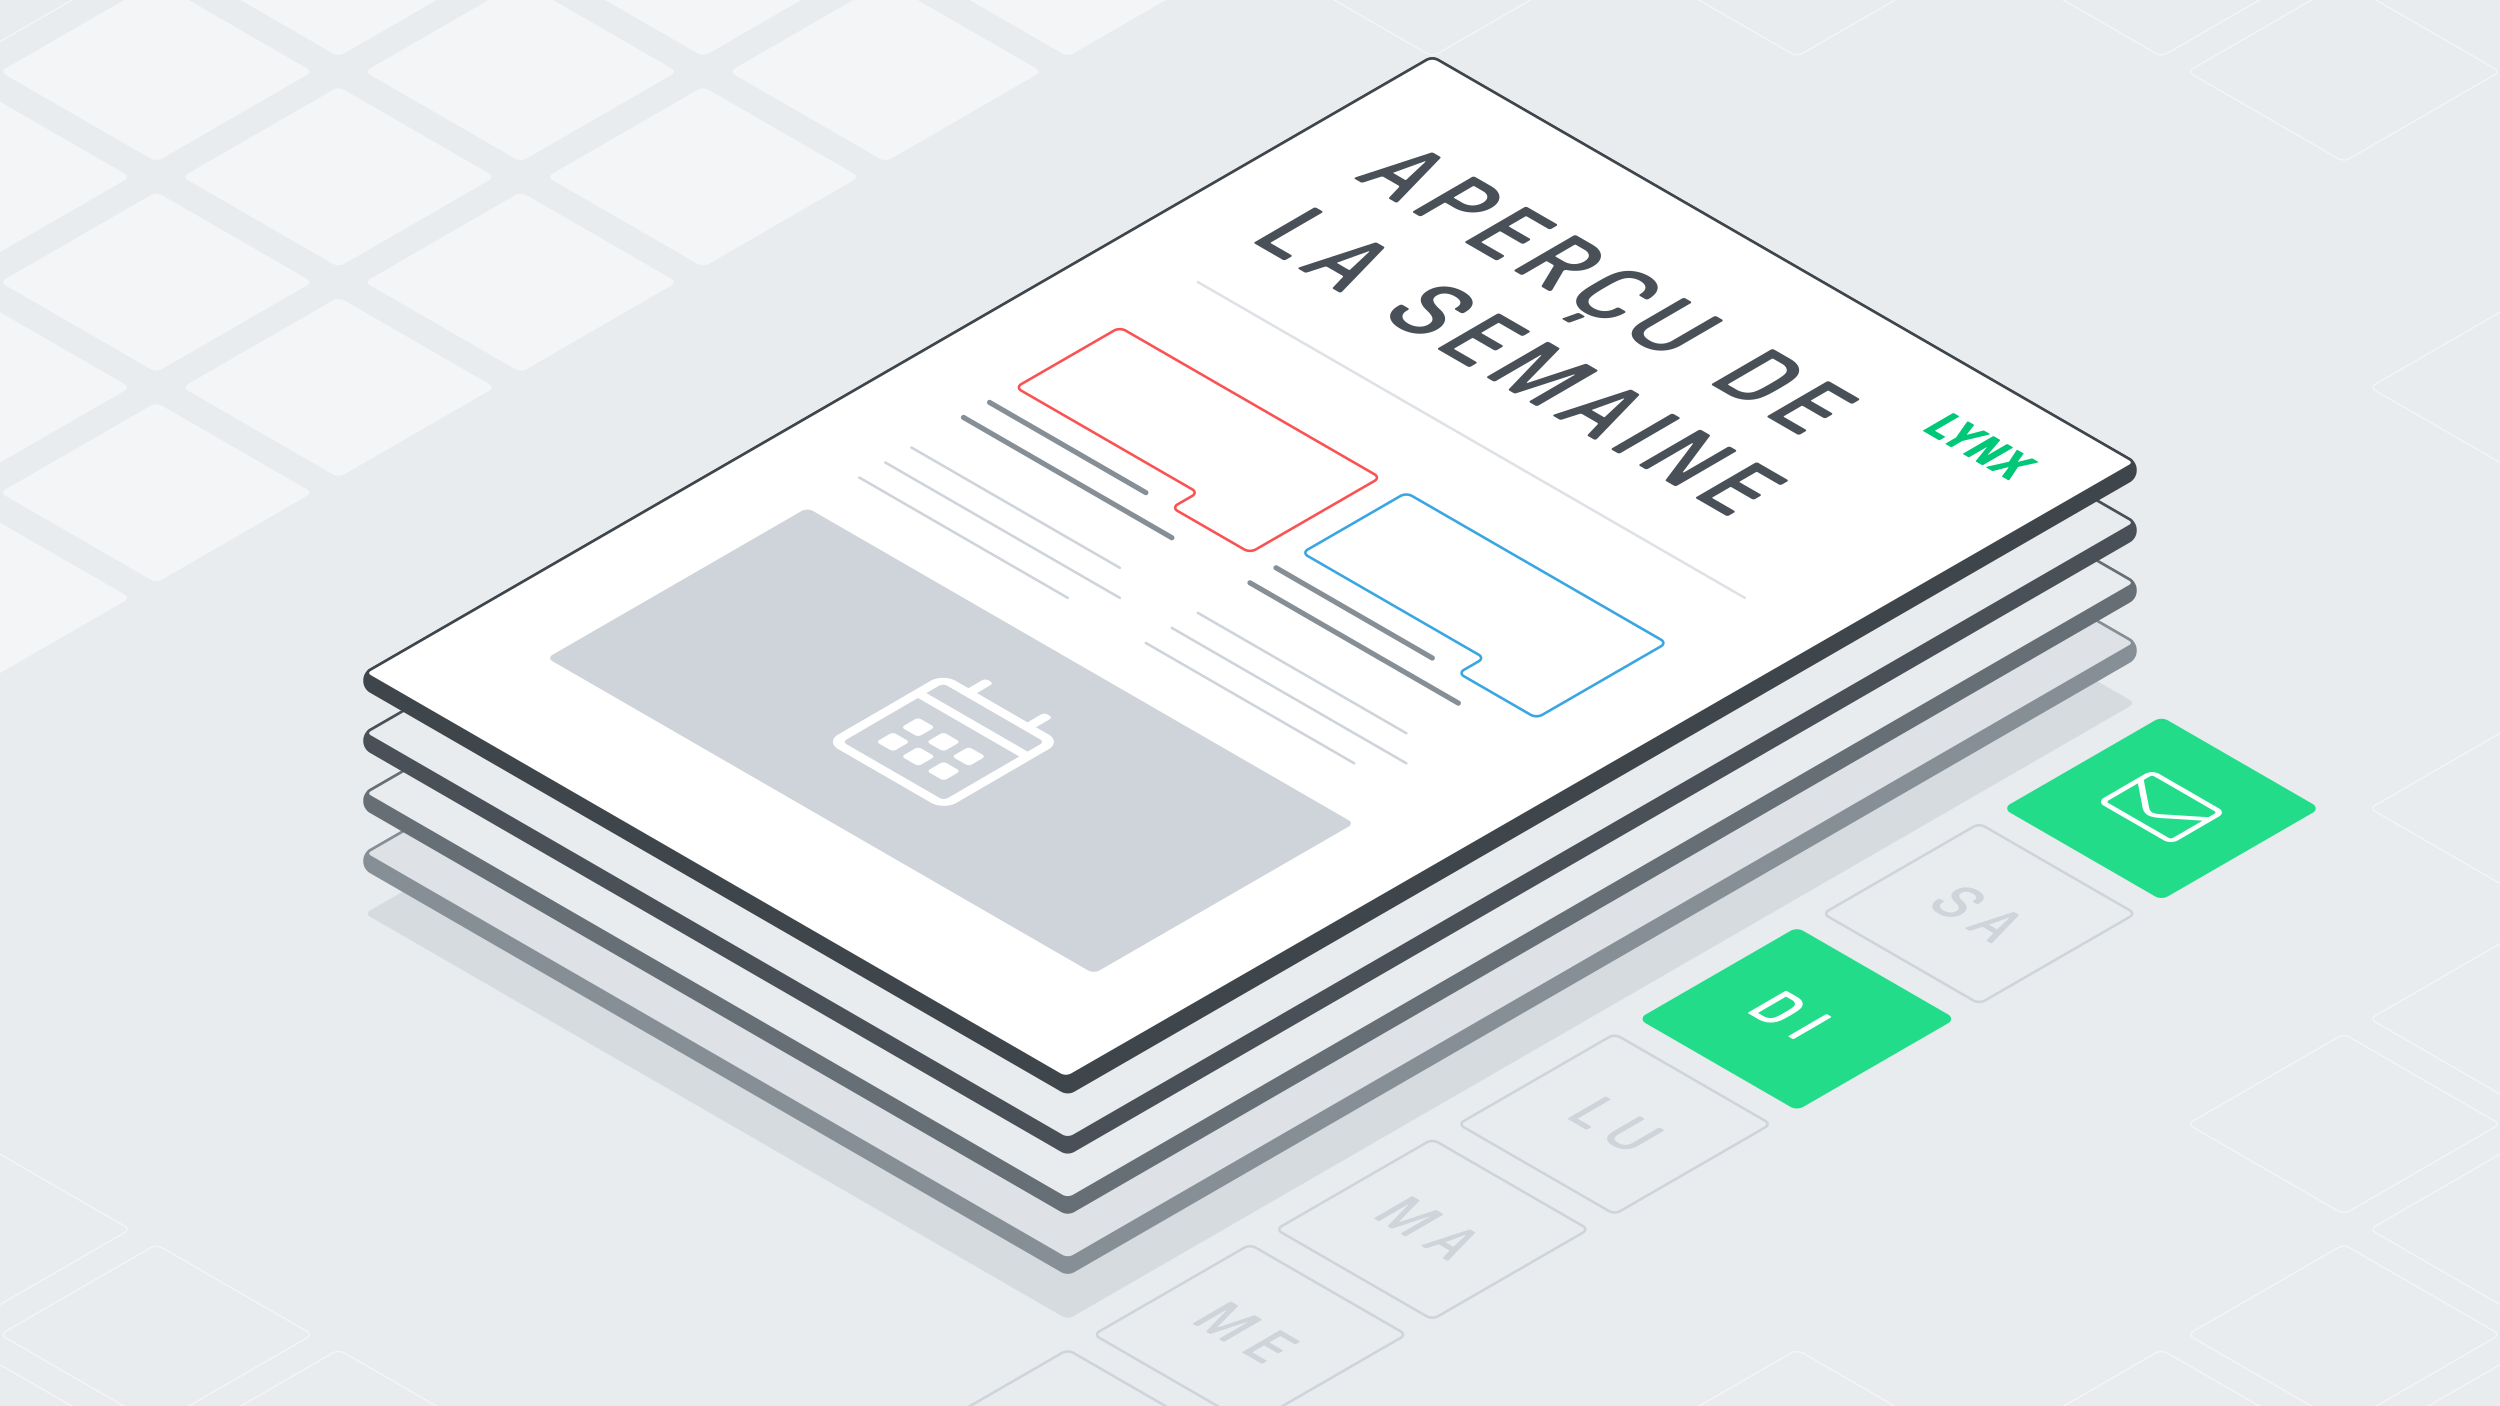 <svg xmlns="http://www.w3.org/2000/svg" xmlns:xlink="http://www.w3.org/1999/xlink" viewBox="0 0 1920 1080" xmlns:v="https://vecta.io/nano"><style><![CDATA[.X{isolation:isolate}.Z{fill:none}.a{fill:#e9ecef}.b{stroke-miterlimit:10}.c{stroke-width:2}.d{stroke:#f4f5f7}.e{stroke:#ced4da}.f{fill:#f4f5f7}.g{stroke:#868e96}.h{fill:#ced4da}.i{stroke-linecap:round}]]></style><g class="a"><path d="M-20-18.499h1960V1098.5H-20z"/><path d="M704.33 623.329c-2.381-1.375-2.381-3.625 0-5l111.34-64.282a9.606 9.606 0 0 1 8.66 0l111.34 64.282c2.382 1.375 2.382 3.625 0 5l-111.34 64.282a9.606 9.606 0 0 1-8.66 0zm-140-80.829c-2.381-1.375-2.381-3.625 0-5l111.34-64.282a9.606 9.606 0 0 1 8.66 0L795.67 537.5c2.382 1.375 2.382 3.625 0 5l-111.34 64.282a9.606 9.606 0 0 1-8.66 0zm-140-80.829c-2.381-1.375-2.381-3.625 0-5l111.34-64.282a9.606 9.606 0 0 1 8.66 0l111.34 64.282c2.382 1.375 2.382 3.625 0 5l-111.34 64.282a9.606 9.606 0 0 1-8.66 0zm-140-80.829c-2.381-1.375-2.381-3.625 0-5l111.34-64.282a9.606 9.606 0 0 1 8.66 0l111.34 64.282c2.382 1.375 2.382 3.625 0 5l-111.34 64.282a9.606 9.606 0 0 1-8.66 0z"/></g><path d="M144.33 300.013c-2.381-1.375-2.381-3.625 0-5l111.34-64.282a9.606 9.606 0 0 1 8.66 0l111.34 64.282c2.382 1.375 2.382 3.625 0 5L264.33 364.3a9.606 9.606 0 0 1-8.66 0zm-140-80.829c-2.381-1.375-2.381-3.625 0-5L115.67 149.9a9.606 9.606 0 0 1 8.66 0l111.34 64.282c2.382 1.375 2.382 3.625 0 5l-111.34 64.284a9.606 9.606 0 0 1-8.66 0zm-140-80.829c-2.381-1.375-2.381-3.625 0-5l111.34-64.282a9.606 9.606 0 0 1 8.66 0l111.34 64.282c2.382 1.375 2.382 3.625 0 5l-111.34 64.282a9.606 9.606 0 0 1-8.66 0z" class="f"/><g class="a"><path d="M844.33,704.158c-2.381-1.375-2.381-3.625,0-5l111.34-64.282a9.606,9.606,0,0,1,8.66,0l111.34,64.282c2.382,1.375,2.382,3.625,0,5L964.33,768.44a9.606,9.606,0,0,1-8.66,0Z"/><use xlink:href="#B"/><use xlink:href="#C"/></g><use xlink:href="#C" class="Z b c e"/><g class="a"><use xlink:href="#D"/><use xlink:href="#E"/><use xlink:href="#F"/></g><use xlink:href="#F" class="Z b d"/><path d="M564.33 704.158c-2.381-1.375-2.381-3.625 0-5l111.34-64.282a9.606 9.606 0 0 1 8.66 0l111.34 64.282c2.382 1.375 2.382 3.625 0 5L684.33 768.44a9.606 9.606 0 0 1-8.66 0zm-140-80.829c-2.381-1.375-2.381-3.625 0-5l111.34-64.282a9.606 9.606 0 0 1 8.66 0l111.34 64.282c2.382 1.375 2.382 3.625 0 5l-111.34 64.282a9.606 9.606 0 0 1-8.66 0zm-140-80.829c-2.381-1.375-2.381-3.625 0-5l111.34-64.282a9.606 9.606 0 0 1 8.66 0L515.67 537.5c2.382 1.375 2.382 3.625 0 5l-111.34 64.282a9.606 9.606 0 0 1-8.66 0zm-140-80.829c-2.381-1.375-2.381-3.625 0-5l111.34-64.282a9.606 9.606 0 0 1 8.66 0l111.34 64.282c2.382 1.375 2.382 3.625 0 5l-111.34 64.282a9.606 9.606 0 0 1-8.66 0z" class="a"/><path d="M4.33 380.842c-2.381-1.375-2.381-3.625 0-5l111.34-64.282a9.606 9.606 0 0 1 8.66 0l111.34 64.282c2.382 1.375 2.382 3.625 0 5l-111.34 64.282a9.606 9.606 0 0 1-8.66 0zm-140-80.829c-2.381-1.375-2.381-3.625 0-5l111.34-64.282a9.606 9.606 0 0 1 8.66 0l111.34 64.282c2.382 1.375 2.382 3.625 0 5L-15.67 364.3a9.606 9.606 0 0 1-8.66 0z" class="f"/><g class="a"><path d="M704.33 784.987c-2.381-1.375-2.381-3.625 0-5l111.34-64.282a9.606 9.606 0 0 1 8.66 0l111.34 64.282c2.382 1.375 2.382 3.625 0 5l-111.34 64.282a9.606 9.606 0 0 1-8.66 0zm140 80.829c-2.381-1.375-2.381-3.625 0-5l111.34-64.282a9.606 9.606 0 0 1 8.66 0l111.34 64.282c2.382 1.375 2.382 3.625 0 5L964.33 930.1a9.606 9.606 0 0 1-8.66 0z"/><use xlink:href="#D" x="-280"/></g><use xlink:href="#D" x="-280" class="Z b c e"/><g class="a"><use xlink:href="#E" x="-280"/><use xlink:href="#F" x="-280"/></g><use xlink:href="#F" x="-280" class="Z b d"/><path d="M424.33 784.987c-2.381-1.375-2.381-3.625 0-5l111.34-64.282a9.606 9.606 0 0 1 8.66 0l111.34 64.282c2.382 1.375 2.382 3.625 0 5l-111.34 64.282a9.606 9.606 0 0 1-8.66 0zm-140-80.829c-2.381-1.375-2.381-3.625 0-5l111.34-64.282a9.606 9.606 0 0 1 8.66 0l111.34 64.282c2.382 1.375 2.382 3.625 0 5L404.33 768.44a9.606 9.606 0 0 1-8.66 0zm-140-80.829c-2.381-1.375-2.381-3.625 0-5l111.34-64.282a9.606 9.606 0 0 1 8.66 0l111.34 64.282c2.382 1.375 2.382 3.625 0 5l-111.34 64.282a9.606 9.606 0 0 1-8.66 0zM4.33 542.5c-2.381-1.375-2.381-3.625 0-5l111.34-64.282a9.606 9.606 0 0 1 8.66 0L235.67 537.5c2.382 1.375 2.382 3.625 0 5l-111.34 64.282a9.606 9.606 0 0 1-8.66 0z" class="a"/><path d="M-135.67,461.671c-2.381-1.375-2.381-3.625,0-5l111.34-64.282a9.606,9.606,0,0,1,8.66,0L95.67,456.671c2.382,1.375,2.382,3.625,0,5L-15.67,525.953a9.606,9.606,0,0,1-8.66,0Z" class="f"/><g class="a"><path d="M564.33,865.816c-2.381-1.375-2.381-3.625,0-5l111.34-64.282a9.606,9.606,0,0,1,8.66,0l111.34,64.282c2.382,1.375,2.382,3.625,0,5L684.33,930.1a9.606,9.606,0,0,1-8.66,0Z"/><use xlink:href="#G"/><use xlink:href="#E" x="-560"/></g><use xlink:href="#E" x="-560" class="Z b c e"/><g class="a"><use xlink:href="#F" x="-560"/><path d="M284.33 865.816c-2.381-1.375-2.381-3.625 0-5l111.34-64.282a9.606 9.606 0 0 1 8.66 0l111.34 64.282c2.382 1.375 2.382 3.625 0 5L404.33 930.1a9.606 9.606 0 0 1-8.66 0zm-140-80.829c-2.381-1.375-2.381-3.625 0-5l111.34-64.282a9.606 9.606 0 0 1 8.66 0l111.34 64.282c2.382 1.375 2.382 3.625 0 5l-111.34 64.282a9.606 9.606 0 0 1-8.66 0zm-140-80.829c-2.381-1.375-2.381-3.625 0-5l111.34-64.282a9.606 9.606 0 0 1 8.66 0l111.34 64.282c2.382 1.375 2.382 3.625 0 5L124.33 768.44a9.606 9.606 0 0 1-8.66 0zm-140-80.829c-2.381-1.375-2.381-3.625 0-5l111.34-64.282a9.606 9.606 0 0 1 8.66 0l111.34 64.282c2.382 1.375 2.382 3.625 0 5l-111.34 64.282a9.606 9.606 0 0 1-8.66 0z"/><use xlink:href="#G" x="-280"/><use xlink:href="#H"/><use xlink:href="#I"/></g><use xlink:href="#I" class="Z b c e"/><g class="a"><use xlink:href="#G" x="-560"/><path d="M4.33 865.816c-2.381-1.375-2.381-3.625 0-5l111.34-64.282a9.606 9.606 0 0 1 8.66 0l111.34 64.282c2.382 1.375 2.382 3.625 0 5L124.33 930.1a9.606 9.606 0 0 1-8.66 0zm-140-80.829c-2.381-1.375-2.381-3.625 0-5l111.34-64.282a9.606 9.606 0 0 1 8.66 0l111.34 64.282c2.382 1.375 2.382 3.625 0 5l-111.34 64.282a9.606 9.606 0 0 1-8.66 0zm420 242.487c-2.381-1.375-2.381-3.625 0-5l111.34-64.282a9.606 9.606 0 0 1 8.66 0l111.34 64.282c2.382 1.375 2.382 3.625 0 5l-111.34 64.282a9.606 9.606 0 0 1-8.66 0zm140 80.826c-2.381-1.375-2.381-3.625 0-5l111.34-64.282a9.606 9.606 0 0 1 8.66 0l111.34 64.282c2.382 1.375 2.382 3.625 0 5l-111.34 64.282a9.606 9.606 0 0 1-8.66 0z"/><use xlink:href="#H" x="-560"/></g><use xlink:href="#H" x="-560" class="Z b d"/><use xlink:href="#J" class="a"/><use xlink:href="#J" class="Z b d"/><use xlink:href="#K" class="a"/><use xlink:href="#K" class="Z b d"/><use xlink:href="#L" class="a"/><use xlink:href="#L" class="Z b d"/><path d="M844.33 542.5c-2.381-1.375-2.381-3.625 0-5l111.34-64.282a9.606 9.606 0 0 1 8.66 0l111.34 64.282c2.382 1.375 2.382 3.625 0 5l-111.34 64.282a9.606 9.606 0 0 1-8.66 0zm-140-80.829c-2.381-1.375-2.381-3.625 0-5l111.34-64.282a9.606 9.606 0 0 1 8.66 0l111.34 64.282c2.382 1.375 2.382 3.625 0 5l-111.34 64.282a9.606 9.606 0 0 1-8.66 0zm-140-80.829c-2.381-1.375-2.381-3.625 0-5l111.34-64.282a9.606 9.606 0 0 1 8.66 0l111.34 64.282c2.382 1.375 2.382 3.625 0 5l-111.34 64.282a9.606 9.606 0 0 1-8.66 0zm-140-80.829c-2.381-1.375-2.381-3.625 0-5l111.34-64.282a9.606 9.606 0 0 1 8.66 0l111.34 64.282c2.382 1.375 2.382 3.625 0 5L544.33 364.3a9.606 9.606 0 0 1-8.66 0z" class="a"/><path d="M284.33 219.184c-2.381-1.375-2.381-3.625 0-5L395.67 149.9a9.606 9.606 0 0 1 8.66 0l111.34 64.282c2.382 1.375 2.382 3.625 0 5l-111.34 64.284a9.606 9.606 0 0 1-8.66 0zm-140-80.829c-2.381-1.375-2.381-3.625 0-5l111.34-64.282a9.606 9.606 0 0 1 8.66 0l111.34 64.282c2.382 1.375 2.382 3.625 0 5l-111.34 64.282a9.606 9.606 0 0 1-8.66 0zm-140-80.83c-2.381-1.375-2.381-3.625 0-5l111.34-64.282a9.606 9.606 0 0 1 8.66 0l111.34 64.282c2.382 1.375 2.382 3.625 0 5l-111.34 64.282a9.606 9.606 0 0 1-8.66 0z" class="f"/><use xlink:href="#M" class="a"/><use xlink:href="#M" class="Z b d"/><g class="a"><use xlink:href="#N"/><path d="M1124.33,704.158c-2.381-1.375-2.381-3.625,0-5l111.34-64.282a9.606,9.606,0,0,1,8.66,0l111.34,64.282c2.382,1.375,2.382,3.625,0,5L1244.33,768.44a9.606,9.606,0,0,1-8.66,0Z"/></g><use xlink:href="#B" x="280" fill="#22dc8a"/><use xlink:href="#B" x="280" stroke="#22dc8a" class="Z b c"/><g class="a"><path d="M1404.33,865.816c-2.381-1.375-2.381-3.625,0-5l111.34-64.282a9.606,9.606,0,0,1,8.66,0l111.34,64.282c2.382,1.375,2.382,3.625,0,5L1524.33,930.1a9.606,9.606,0,0,1-8.66,0Z"/><use xlink:href="#G" x="840"/><use xlink:href="#E" x="280"/></g><use xlink:href="#E" x="280" class="Z b d"/><use xlink:href="#F" x="280" class="a"/><use xlink:href="#F" x="280" class="Z b d"/><g class="a"><use xlink:href="#O"/><path d="M844.33 380.842c-2.381-1.375-2.381-3.625 0-5l111.34-64.282a9.606 9.606 0 0 1 8.66 0l111.34 64.282c2.382 1.375 2.382 3.625 0 5l-111.34 64.282a9.606 9.606 0 0 1-8.66 0zm-140-80.829c-2.381-1.375-2.381-3.625 0-5l111.34-64.282a9.606 9.606 0 0 1 8.66 0l111.34 64.282c2.382 1.375 2.382 3.625 0 5L824.33 364.3a9.606 9.606 0 0 1-8.66 0zm-140-80.829c-2.381-1.375-2.381-3.625 0-5L675.67 149.9a9.606 9.606 0 0 1 8.66 0l111.34 64.282c2.382 1.375 2.382 3.625 0 5l-111.34 64.284a9.606 9.606 0 0 1-8.66 0z"/></g><path d="M424.33 138.354c-2.381-1.375-2.381-3.625 0-5l111.34-64.282a9.606 9.606 0 0 1 8.66 0l111.34 64.282c2.382 1.375 2.382 3.625 0 5l-111.34 64.282a9.606 9.606 0 0 1-8.66 0zm-140-80.829c-2.381-1.375-2.381-3.625 0-5l111.34-64.282a9.606 9.606 0 0 1 8.66 0l111.34 64.282c2.382 1.375 2.382 3.625 0 5l-111.34 64.282a9.606 9.606 0 0 1-8.66 0zm-140-80.825c-2.381-1.375-2.381-3.625 0-5l111.34-64.286a9.606 9.606 0 0 1 8.66 0L375.67-28.3c2.382 1.375 2.382 3.625 0 5L264.33 40.978a9.606 9.606 0 0 1-8.66 0z" class="f"/><g class="a"><path d="M1124.33,542.5c-2.381-1.375-2.381-3.625,0-5l111.34-64.282a9.606,9.606,0,0,1,8.66,0L1355.67,537.5c2.382,1.375,2.382,3.625,0,5l-111.34,64.282a9.606,9.606,0,0,1-8.66,0Z"/><use xlink:href="#N" x="280"/><use xlink:href="#P"/></g><use xlink:href="#P" class="Z b c e"/><g class="a"><use xlink:href="#B" x="560"/><use xlink:href="#Q"/></g><use xlink:href="#Q" class="Z b d"/><use xlink:href="#G" x="1120" class="a"/><use xlink:href="#G" x="1120" class="Z b d"/><path d="M1124.33 380.842c-2.381-1.375-2.381-3.625 0-5l111.34-64.282a9.606 9.606 0 0 1 8.66 0l111.34 64.282c2.382 1.375 2.382 3.625 0 5l-111.34 64.282a9.606 9.606 0 0 1-8.66 0zm-140-80.829c-2.381-1.375-2.381-3.625 0-5l111.34-64.282a9.606 9.606 0 0 1 8.66 0l111.34 64.282c2.382 1.375 2.382 3.625 0 5L1104.33 364.3a9.606 9.606 0 0 1-8.66 0zm-140-80.83c-2.381-1.375-2.381-3.625 0-5L955.67 149.9a9.606 9.606 0 0 1 8.66 0l111.34 64.282c2.382 1.375 2.382 3.625 0 5l-111.34 64.283a9.606 9.606 0 0 1-8.66 0zm-140-80.829c-2.381-1.375-2.381-3.625 0-5l111.34-64.282a9.606 9.606 0 0 1 8.66 0l111.34 64.282c2.382 1.375 2.382 3.625 0 5l-111.34 64.282a9.606 9.606 0 0 1-8.66 0z" class="a"/><path d="M564.33 57.525c-2.381-1.375-2.381-3.625 0-5l111.34-64.282a9.606 9.606 0 0 1 8.66 0l111.34 64.282c2.382 1.375 2.382 3.625 0 5l-111.34 64.282a9.606 9.606 0 0 1-8.66 0zm-140-80.825c-2.381-1.375-2.381-3.625 0-5l111.34-64.286a9.606 9.606 0 0 1 8.66 0L655.67-28.3c2.382 1.375 2.382 3.625 0 5L544.33 40.978a9.606 9.606 0 0 1-8.66 0z" class="f"/><use xlink:href="#O" x="280" class="a"/><use xlink:href="#N" x="560" fill="#22dc8a"/><use xlink:href="#N" x="560" stroke="#22dc8a" class="Z b c"/><g class="a"><path d="M1404.33 541.782c-2.381-1.375-2.381-3.625 0-5l111.34-64.282a9.606 9.606 0 0 1 8.66 0l111.34 64.282c2.382 1.375 2.382 3.625 0 5l-111.34 64.282a9.606 9.606 0 0 1-8.66 0zm280 162.376c-2.381-1.375-2.381-3.625 0-5l111.34-64.282a9.606 9.606 0 0 1 8.66 0l111.34 64.282c2.382 1.375 2.382 3.625 0 5l-111.34 64.282a9.606 9.606 0 0 1-8.66 0z"/><use xlink:href="#B" x="840"/></g><use xlink:href="#B" x="840" class="Z b d"/><g class="a"><use xlink:href="#R"/><path d="M1124.33,219.183c-2.381-1.375-2.381-3.625,0-5L1235.67,149.9a9.606,9.606,0,0,1,8.66,0l111.34,64.282c2.382,1.375,2.382,3.625,0,5l-111.34,64.282a9.606,9.606,0,0,1-8.66,0Z"/><use xlink:href="#S"/><path d="M844.33,57.525c-2.381-1.375-2.381-3.625,0-5L955.67-11.757a9.606,9.606,0,0,1,8.66,0l111.34,64.282c2.382,1.375,2.382,3.625,0,5L964.33,121.807a9.606,9.606,0,0,1-8.66,0Z"/></g><path d="M704.33-23.3c-2.381-1.375-2.381-3.625,0-5L815.67-92.586a9.606,9.606,0,0,1,8.66,0L935.67-28.3c2.382,1.375,2.382,3.625,0,5L824.33,40.978a9.606,9.606,0,0,1-8.66,0Z" class="f"/><g class="a"><use xlink:href="#T"/><path d="M1544.33 461.67c-2.381-1.375-2.381-3.625 0-5l111.34-64.282a9.606 9.606 0 0 1 8.66 0l111.34 64.282c2.382 1.375 2.382 3.625 0 5l-111.34 64.283a9.606 9.606 0 0 1-8.66 0zm140 80.83c-2.381-1.375-2.381-3.625 0-5l111.34-64.282a9.606 9.606 0 0 1 8.66 0l111.34 64.282c2.382 1.375 2.382 3.625 0 5l-111.34 64.282a9.606 9.606 0 0 1-8.66 0z"/><use xlink:href="#N" x="840"/></g><use xlink:href="#N" x="840" class="Z b d"/><g class="a"><path d="M1404.33,219.183c-2.381-1.375-2.381-3.625,0-5L1515.67,149.9a9.606,9.606,0,0,1,8.66,0l111.34,64.282c2.382,1.375,2.382,3.625,0,5l-111.34,64.282a9.606,9.606,0,0,1-8.66,0Z"/><use xlink:href="#S" x="280"/><use xlink:href="#U"/><use xlink:href="#V"/></g><use xlink:href="#V" class="Z b d"/><g class="a"><use xlink:href="#R" x="280"/><use xlink:href="#T" x="280"/><path d="M1824.33,461.67c-2.381-1.375-2.381-3.625,0-5l111.34-64.282a9.606,9.606,0,0,1,8.66,0l111.34,64.282c2.382,1.375,2.382,3.625,0,5l-111.34,64.282a9.606,9.606,0,0,1-8.66,0Z"/><use xlink:href="#S" x="560"/><use xlink:href="#U" x="280"/><use xlink:href="#W"/></g><use xlink:href="#W" class="Z b d"/><g class="a"><path d="M1684.33,219.183c-2.381-1.375-2.381-3.625,0-5L1795.67,149.9a9.606,9.606,0,0,1,8.66,0l111.34,64.282c2.382,1.375,2.382,3.625,0,5l-111.34,64.282a9.606,9.606,0,0,1-8.66,0Z"/><use xlink:href="#R" x="560"/></g><use xlink:href="#R" x="560" class="Z b d"/><use xlink:href="#U" x="560" class="a"/><use xlink:href="#U" x="560" class="Z b d"/><use xlink:href="#X" class="a"/><use xlink:href="#X" class="Z b d"/><g class="a"><use xlink:href="#S" x="840"/><path d="M1824.33-23.3c-2.381-1.375-2.381-3.625,0-5l111.34-64.281a9.606,9.606,0,0,1,8.66,0L2055.67-28.3c2.382,1.375,2.382,3.625,0,5L1944.33,40.978a9.606,9.606,0,0,1-8.66,0Z"/></g><path d="M1519.27 684.052c5.446 3.144 5.766 6.856.78 9.754l-.551.32a1.877 1.877 0 0 1-1.693 0l-2.343-1.352a.519.519 0 0 1-.006-.981l.552-.321c2.537-1.474 2.183-3.391-.837-5.135s-6.375-1.916-8.785-.516c-2.62 1.523-2.235 3.318 1.648 6.831 3.582 3.244 2.973 6.9-1.429 9.462-5.075 2.949-12.414 2.725-18.032-.519-5.83-3.366-6.152-7.616-.78-10.738l.673-.391a1.862 1.862 0 0 1 1.692 0l2.388 1.379a.518.518 0 0 1 .006.98l-.673.391c-2.879 1.673-2.566 4.154.754 6.071 3.1 1.792 7.049 2.013 9.625.516 2.924-1.7 2.741-3.664-.624-6.782-3.883-3.565-4.111-6.879.5-9.559 5.03-2.923 11.9-2.433 17.135.59zm11.162 39.703a2.2 2.2 0 0 1-.589.491 1.473 1.473 0 0 1-1.317-.07l-2.472-1.427a.5.5 0 0 1-.17-.833l4.594-4.844c.3-.268.176-.59-.207-.811l-7.069-4.081a1.831 1.831 0 0 0-1.408-.121l-8.341 2.68a1.905 1.905 0 0 1-1.438-.1l-2.471-1.427c-.428-.247-.423-.59-.125-.763a3.964 3.964 0 0 1 .837-.347l35.447-11.575a1.842 1.842 0 0 1 1.446.1l2.98 1.721c.384.221.469.565.171.833zm2.876-10.295a.626.626 0 0 0 .8-.074l9.035-8.453c.119-.122.163-.2.08-.246l-.083-.049c-.089-.05-.216-.022-.426.048l-14.562 5.261c-.426.144-.381.317-.125.465l5.279 3.048" class="h"/><path d="M1383.784 773.352c-1.173 1.969-4.813 4.18-8.747 6.466s-7.732 4.4-11.126 5.084a19.2 19.2 0 0 1-13.122-1.939l-7.872-4.545c-.473-.273-.474-.715-.012-.984l27.911-16.22a1.877 1.877 0 0 1 1.7 0l7.873 4.545c3.836 2.212 4.911 5.041 3.395 7.593zm-21.973 8.332c2.333-.417 5.931-2.455 9.058-4.272s6.64-3.912 7.351-5.264c.794-1.5-.187-3.094-1.848-4.052l-4.258-2.458a.854.854 0 0 0-.842 0l-20.722 12.042c-.253.147-.26.344 0 .492l4.257 2.458a11.046 11.046 0 0 0 7.007 1.054m44.137-1.168a.522.522 0 0 1 .006.988l-27.91 16.219a1.88 1.88 0 0 1-1.7 0l-2.337-1.35c-.473-.272-.475-.715-.012-.984l27.91-16.219a1.877 1.877 0 0 1 1.7 0z" fill="#fff"/><path d="M1236.375 843.832a.519.519 0 0 1 .006.98l-24.314 14.13c-.253.147-.252.346 0 .494l9.532 5.5c.473.273.475.715.012.984l-2.328 1.353a1.877 1.877 0 0 1-1.7 0l-13.152-7.593a.52.52 0 0 1-.006-.981l27.91-16.219a1.877 1.877 0 0 1 1.693 0zm41.194 23.783a.52.52 0 0 1 .006.981l-19.537 11.353a19.111 19.111 0 0 1-19.219.074c-5.912-3.413-6.278-7.446.065-11.132l19.537-11.354a1.877 1.877 0 0 1 1.7 0l2.337 1.349c.472.273.475.715.011.984l-19.961 11.6c-3.806 2.211-2.865 4.372.327 6.215a10.519 10.519 0 0 0 10.737.173l19.962-11.6a1.877 1.877 0 0 1 1.693 0zM1112.835 967.6a2.2 2.2 0 0 1-.589.49 1.473 1.473 0 0 1-1.312-.073l-2.471-1.426a.494.494 0 0 1-.169-.833l4.592-4.845c.3-.268.163-.589-.214-.806l-7.068-4.081a1.807 1.807 0 0 0-1.4-.125l-8.341 2.68a1.927 1.927 0 0 1-1.445-.1l-2.466-1.423c-.426-.246-.434-.59-.136-.763a3.978 3.978 0 0 1 .843-.343l35.447-11.575a1.842 1.842 0 0 1 1.446.1l2.981 1.721c.383.221.467.564.169.833zm2.876-10.3a.627.627 0 0 0 .8-.073l9.033-8.452c.127-.125.165-.2.082-.247l-.09-.052c-.082-.048-.2-.021-.42.052l-14.562 5.26c-.426.143-.381.317-.125.464l5.28 3.048m-7.656-25.232a.52.52 0 0 1 .006.981l-27.91 16.219a1.877 1.877 0 0 1-1.693 0l-2.26-1.305a.519.519 0 0 1-.006-.98l21.231-12.338c.151-.088.155-.17.078-.214a.526.526 0 0 0-.378 0l-27.487 8.918a1.812 1.812 0 0 1-1.61-.1l-1.788-1.032c-.466-.269-.557-.564-.177-.933l15.311-15.946c.1-.1.082-.174.014-.213a.436.436 0 0 0-.391.039l-21.23 12.338a1.882 1.882 0 0 1-1.7 0l-2.253-1.3a.519.519 0 0 1-.006-.98l27.91-16.22a1.877 1.877 0 0 1 1.693 0l4.341 2.507c.467.269.557.564.178.933l-15.395 15.751c-.086.075-.044.162.052.217a.46.46 0 0 0 .376.03l27.142-8.969a1.815 1.815 0 0 1 1.611.1zm-110.176 97.747a.519.519 0 0 1 .006.98l-2.328 1.353a1.877 1.877 0 0 1-1.693 0l-10.133-5.85a.864.864 0 0 0-.846 0l-7.612 4.423c-.254.148-.252.34 0 .487l9.666 5.581a.52.52 0 0 1 0 .984l-2.321 1.349a1.877 1.877 0 0 1-1.7 0l-9.667-5.581a.855.855 0 0 0-.84 0l-8.246 4.792c-.254.148-.259.343 0 .49l10.215 5.9c.472.273.475.715.012.985l-2.328 1.352a1.877 1.877 0 0 1-1.7 0l-13.829-7.985c-.473-.272-.475-.715-.012-.984l27.91-16.219a1.88 1.88 0 0 1 1.7 0zm-29.21-16.865a.52.52 0 0 1 .006.981l-27.91 16.219a1.874 1.874 0 0 1-1.693 0l-2.26-1.305a.52.52 0 0 1-.006-.981l21.231-12.338c.151-.088.155-.169.078-.214a.527.527 0 0 0-.378 0l-27.487 8.917a1.815 1.815 0 0 1-1.611-.1l-1.787-1.032c-.466-.269-.557-.564-.177-.932l15.311-15.947c.1-.1.081-.173.014-.212a.43.43 0 0 0-.391.039l-21.23 12.337a1.876 1.876 0 0 1-1.7 0l-2.253-1.3a.519.519 0 0 1-.006-.981l27.91-16.219a1.877 1.877 0 0 1 1.693 0l4.341 2.506c.466.269.557.564.177.933l-15.394 15.751c-.086.076-.044.162.052.218a.458.458 0 0 0 .375.029l27.143-8.969a1.815 1.815 0 0 1 1.611.1z" class="h"/><path d="M1704.2 620.877c2.937 1.7 2.946 4.449.028 6.145l-31.716 18.431a11.682 11.682 0 0 1-10.6 0l-46.112-26.625c-2.937-1.7-2.952-4.446-.034-6.141l31.716-18.432a11.7 11.7 0 0 1 10.608 0zm-8.076 6.742l4.554-2.647a1.082 1.082 0 0 0-.005-2.045L1654.56 596.3a3.91 3.91 0 0 0-3.532 0l-4.554 2.647c.384 2.587 1.047 6.218 3.331 17.4.384 1.923.529 6.089 3.094 7.57 2.666 1.539 9.846 1.6 13.18 1.826l30.049 1.872m-27.162 15.785l22.575-13.12-26.012-1.666c-4.156-.264-12.03-.272-16.045-2.591-4.137-2.389-4.171-6.993-4.635-9.348l-2.961-15.062-22.575 13.119a1.083 1.083 0 0 0 0 2.046l46.116 26.625a3.907 3.907 0 0 0 3.532 0" fill="#fff"/><path d="M284.33,704.159c-2.381-1.375-2.381-3.625,0-5l811.34-468.428a9.606,9.606,0,0,1,8.66,0L1635.67,537.5c2.381,1.375,2.381,3.625,0,5L824.33,1010.928a9.606,9.606,0,0,1-8.66,0Z" fill="#d6dbe0"/><use xlink:href="#Y" fill="#868e96"/><use xlink:href="#Y" class="Z b c g"/><use xlink:href="#Z" fill="#dee2e6"/><use xlink:href="#Z" class="Z b c g"/><use xlink:href="#a" fill="#676f76"/><use xlink:href="#a" stroke="#676f76" class="Z b c"/><use xlink:href="#b" class="a"/><use xlink:href="#b" stroke="#676f76" class="Z b c"/><use xlink:href="#c" fill="#495057"/><use xlink:href="#c" stroke="#495057" class="Z b c"/><use xlink:href="#d" class="a"/><use xlink:href="#d" stroke="#495057" class="Z b c"/><use xlink:href="#e" fill="#3e454b"/><use xlink:href="#e" stroke="#3e454b" class="Z b c"/><use xlink:href="#f" fill="#fff"/><use xlink:href="#f" stroke="#3e454b" class="Z b c"/><g fill="#495057"><path d="M1195.31 171.928a.833.833 0 0 1 0 1.574l-3.717 2.16a3.016 3.016 0 0 1-2.717 0l-16.211-9.36a1.385 1.385 0 0 0-1.355 0l-12.179 7.077c-.406.236-.4.553 0 .789l15.458 8.924a.833.833 0 0 1 .015 1.574l-3.724 2.164a3.007 3.007 0 0 1-2.717 0l-15.457-8.925a1.4 1.4 0 0 0-1.362 0l-13.188 7.664c-.4.236-.4.553 0 .789l16.345 9.436a.832.832 0 0 1 .008 1.571l-3.723 2.164a3 3 0 0 1-2.711 0l-22.136-12.78a.832.832 0 0 1-.008-1.571l44.649-25.947a3 3 0 0 1 2.717 0zm-49.947-28.838c8.236 4.755 8.276 11.759.093 16.514s-20.274 4.756-28.51 0l-6.475-3.738a1.4 1.4 0 0 0-1.355 0l-16.911 9.827a3 3 0 0 1-2.711 0l-3.747-2.163a.831.831 0 0 1-.009-1.57l44.649-25.948a3 3 0 0 1 2.717 0zm-21.992 12.781a16.009 16.009 0 0 0 15.406-.123c4.6-2.672 4.65-6.325.155-8.92l-6.474-3.738a1.386 1.386 0 0 0-1.35 0l-14.209 8.257c-.406.236-.4.554 0 .786l6.474 3.738"/><path d="M1074.29 154.5a3.757 3.757 0 0 1-.943.785 2.361 2.361 0 0 1-2.1-.118l-3.952-2.281a.793.793 0 0 1-.274-1.334l7.35-7.748c.47-.429.269-.941-.345-1.3l-11.306-6.527a2.911 2.911 0 0 0-2.243-.2l-13.345 4.287a3.075 3.075 0 0 1-2.311-.159l-3.946-2.278c-.683-.394-.692-.943-.217-1.219a6.194 6.194 0 0 1 1.353-.549l56.711-18.521a2.936 2.936 0 0 1 2.312.159l4.768 2.753c.614.354.752.9.276 1.335zm4.6-16.473a1 1 0 0 0 1.284-.119l14.454-13.525c.2-.2.265-.316.131-.393l-.134-.078c-.141-.081-.338-.04-.68.077l-23.3 8.416c-.681.232-.609.509-.2.745l8.447 4.877m137.466 104.442c.684.4.749.83.076 1.221a15.7 15.7 0 0 1-2.108.826l-8.193 2.949a2.882 2.882 0 0 1-2.38-.117l-3.129-1.807c-.754-.435-.756-.908-.281-1.184.273-.159.885-.277 1.634-.549l9.006-3.185a2.877 2.877 0 0 1 2.381.118z"/><path d="M1322.467 245.342a.833.833 0 0 1 0 1.574l-31.252 18.162a30.58 30.58 0 0 1-30.744.122c-9.468-5.467-10.045-11.914.1-17.812l31.252-18.162a3.006 3.006 0 0 1 2.718 0l3.747 2.164a.832.832 0 0 1 0 1.574l-31.931 18.556c-6.09 3.539-4.575 7 .533 9.949a16.818 16.818 0 0 0 17.171.273l31.939-18.56a3 3 0 0 1 2.717 0zm-74.711-6.606c.683.394.826 1.1.148 1.5a30.629 30.629 0 0 1-30.609.037c-6.813-3.933-8.063-8.651-5.7-12.544 2.219-3.656 7.966-7.078 14.258-10.734s12.18-7 18.486-8.3a31.543 31.543 0 0 1 21.661 3.268c9.258 5.345 9.639 12.15.035 17.731a2.972 2.972 0 0 1-2.582-.082l-3.812-2.2a.831.831 0 0 1-.009-1.57c5.549-3.225 5.326-7.037-.057-10.144a17.827 17.827 0 0 0-12.293-1.77c-4.005.827-9.752 4.011-14.757 6.92s-10.491 6.252-11.9 8.57c-1.481 2.436-.454 5.072 3.09 7.118a17.328 17.328 0 0 0 17.513 0 3 3 0 0 1 2.711 0z"/><path d="M1200.359 208.549l-8.067 13.839a2.023 2.023 0 0 1-.8.784 2.629 2.629 0 0 1-2.584-.08l-4.151-2.4c-.887-.512-.827-1.1-.556-1.569l8.879-14.628c.2-.353.268-.785-.486-1.22l-4.149-2.4a1.4 1.4 0 0 0-1.362 0l-16.911 9.827a3 3 0 0 1-2.711 0l-3.747-2.163a.831.831 0 0 1-.009-1.571l44.649-25.947a3 3 0 0 1 2.717 0l12.259 7.077c7.9 4.56 8.617 11.56.092 16.514-5.816 3.38-12.6 3.929-19.195 2.945a5.3 5.3 0 0 0-3.055.119 2.093 2.093 0 0 0-.813.873zm.975-7.667a16 16 0 0 0 15.407-.121c4.941-2.872 4.3-6.525.154-8.922l-6.467-3.733a1.389 1.389 0 0 0-1.357 0l-14.209 8.257c-.406.237-.4.554 0 .791l6.468 3.733m225.992 104.993a.834.834 0 0 1 .009 1.578l-3.717 2.16a3.018 3.018 0 0 1-2.724 0l-16.2-9.356a1.387 1.387 0 0 0-1.356 0l-12.179 7.077c-.406.236-.4.553 0 .789l15.457 8.924a.832.832 0 0 1 .009 1.571l-3.724 2.163a3 3 0 0 1-2.711 0l-15.457-8.924a1.4 1.4 0 0 0-1.362 0l-13.187 7.664c-.406.236-.4.553 0 .789l16.345 9.436a.832.832 0 0 1 .009 1.571l-3.723 2.164a3 3 0 0 1-2.711 0l-22.136-12.78a.832.832 0 0 1-.009-1.571l44.65-25.947a3 3 0 0 1 2.717 0z"/><path d="M1380.676 287.964c-1.885 3.145-7.695 6.683-13.988 10.341s-12.388 7.036-17.811 8.139a30.761 30.761 0 0 1-20.985-3.108l-12.605-7.277a.831.831 0 0 1-.009-1.57l44.65-25.948a3 3 0 0 1 2.716 0l12.605 7.277c6.128 3.535 7.851 8.054 5.427 12.146zm-35.149 13.327c3.725-.665 9.472-3.93 14.483-6.842s10.624-6.249 11.765-8.412c1.278-2.4-.3-4.952-2.957-6.485l-6.813-3.933a1.39 1.39 0 0 0-1.356 0L1327.5 294.88c-.4.236-.4.553 0 .789l6.813 3.933a17.677 17.677 0 0 0 11.21 1.689m-171.256-47.452a.833.833 0 0 1 0 1.574l-3.717 2.16a3.006 3.006 0 0 1-2.718 0l-16.2-9.356a1.388 1.388 0 0 0-1.355 0L1138.1 255.3c-.406.236-.4.553 0 .789l15.457 8.924a.832.832 0 0 1 .009 1.571l-3.723 2.164a3 3 0 0 1-2.711 0l-15.457-8.925a1.4 1.4 0 0 0-1.362 0l-13.194 7.668c-.4.232-.4.549.011.785l16.344 9.437a.831.831 0 0 1 .009 1.57l-3.723 2.164a3 3 0 0 1-2.711 0l-22.136-12.78a.832.832 0 0 1-.009-1.571l44.65-25.947a3 3 0 0 1 2.717 0zm-50.175-29.747c8.715 5.031 9.22 10.966 1.24 15.6l-.882.513a3 3 0 0 1-2.711 0l-3.741-2.16a.833.833 0 0 1-.015-1.574l.881-.513c4.06-2.359 3.5-5.422-1.338-8.216s-10.2-3.067-14.056-.826c-4.193 2.437-3.559 5.308 2.645 10.933 5.725 5.187 4.746 11.044-2.3 15.136-8.112 4.715-19.856 4.365-28.845-.826-9.335-5.389-9.85-12.19-1.255-17.185l1.078-.626a3.006 3.006 0 0 1 2.724 0l3.811 2.2a.833.833 0 0 1 0 1.574l-1.079.627c-4.605 2.676-4.105 6.646 1.207 9.713 4.974 2.872 11.289 3.225 15.418.826 4.669-2.713 4.377-5.858-1.016-10.852-6.2-5.7-6.578-11.007.8-15.295 8.056-4.674 19.058-3.886 27.434.951zm-92.998-.476a3.815 3.815 0 0 1-.943.785 2.364 2.364 0 0 1-2.1-.117L1024.1 222a.8.8 0 0 1-.28-1.337l7.351-7.742c.475-.431.268-.947-.344-1.3l-11.3-6.525a2.911 2.911 0 0 0-2.246-.195l-13.342 4.284a3.077 3.077 0 0 1-2.31-.159l-3.946-2.278c-.683-.394-.693-.944-.216-1.221a6.389 6.389 0 0 1 1.352-.549l56.713-18.519a2.931 2.931 0 0 1 2.31.158l4.765 2.75c.618.357.754.907.28 1.338zm4.592-16.478a1.012 1.012 0 0 0 1.29-.114l14.446-13.529c.2-.191.272-.313.138-.391l-.139-.08c-.134-.078-.34-.033-.675.081l-23.3 8.416c-.678.231-.607.508-.2.744l8.441 4.873m-20.615-45.21a.834.834 0 0 1 .009 1.578l-38.9 22.607c-.4.232-.4.546 0 .782l15.253 8.806a.833.833 0 0 1 .015 1.574l-3.723 2.164a3.006 3.006 0 0 1-2.718 0l-21.037-12.146a.832.832 0 0 1-.015-1.574l44.649-25.947a3.006 3.006 0 0 1 2.724 0zm274.343 158.392a.831.831 0 0 1 0 1.574l-44.649 25.947a2.991 2.991 0 0 1-2.711 0l-3.742-2.16a.833.833 0 0 1-.015-1.574l44.649-25.948a3.006 3.006 0 0 1 2.724 0zm-62.554 16.322a3.833 3.833 0 0 1-.943.785 2.366 2.366 0 0 1-2.109-.122l-3.946-2.278a.8.8 0 0 1-.282-1.338l7.353-7.741c.475-.431.268-.947-.346-1.3l-11.3-6.525a2.921 2.921 0 0 0-2.248-.2l-13.34 4.285a3.08 3.08 0 0 1-2.311-.159l-3.952-2.282c-.677-.391-.686-.94-.209-1.217a6.389 6.389 0 0 1 1.352-.549l56.713-18.519a2.917 2.917 0 0 1 2.31.158l4.763 2.749c.614.355.756.908.282 1.339zm4.591-16.478a1.014 1.014 0 0 0 1.291-.114l14.445-13.529c.2-.191.273-.313.139-.391l-.141-.081c-.134-.077-.344-.036-.675.081l-23.307 8.413c-.672.235-.6.512-.192.748l8.44 4.873m-5.194-36.308a.833.833 0 0 1 0 1.574l-44.649 25.947a3 3 0 0 1-2.711 0l-3.614-2.086a.831.831 0 0 1-.009-1.57l33.961-19.737c.248-.143.256-.276.131-.348a.84.84 0 0 0-.6-.005L1164.8 301.9a2.918 2.918 0 0 1-2.579-.159l-2.86-1.651c-.753-.435-.89-.9-.282-1.493l24.491-25.52c.151-.156.128-.274.021-.336a.7.7 0 0 0-.633.063l-33.962 19.737a3 3 0 0 1-2.711 0l-3.613-2.087a.831.831 0 0 1-.009-1.57l44.649-25.948a3 3 0 0 1 2.718 0l6.946 4.01c.754.435.884.907.276 1.5l-24.633 25.2c-.133.118-.064.255.089.343a.729.729 0 0 0 .594.051l43.429-14.351a2.938 2.938 0 0 1 2.585.155zm146.208 84.413a.833.833 0 0 1 0 1.574l-3.714 2.157a3 3 0 0 1-2.718 0l-16.21-9.359a1.374 1.374 0 0 0-1.349 0l-12.179 7.078c-.406.236-.411.549 0 .785l15.463 8.928a.831.831 0 0 1 .009 1.57l-3.723 2.164a3 3 0 0 1-2.711 0l-15.464-8.928a1.385 1.385 0 0 0-1.355 0l-13.194 7.667c-.4.232-.4.546 0 .781l16.345 9.437a.834.834 0 0 1 .015 1.574l-3.723 2.164a3.015 3.015 0 0 1-2.718 0l-22.129-12.776a.833.833 0 0 1-.015-1.574l44.649-25.948a3.012 3.012 0 0 1 2.724 0zm-39.623-22.876a.833.833 0 0 1 0 1.574l-44.65 25.947a3 3 0 0 1-2.711 0l-5.65-3.262c-.754-.435-.826-.785-.282-1.493l20.346-26.972c.335-.431.34-.59.136-.708a.887.887 0 0 0-.821.078l-33.422 19.423a3 3 0 0 1-2.711 0l-3.473-2.006a.831.831 0 0 1-.009-1.57l44.65-25.947a3 3 0 0 1 2.717 0l5.65 3.262c.754.435.82.789.276 1.5l-20.073 26.813c-.335.432-.334.594-.136.708a.887.887 0 0 0 .82-.077l33.15-19.265a3 3 0 0 1 2.717 0z"/></g><path d="M920 216.684l420 242.487" stroke="#dee2e6" class="Z b c i"/><path d="M424.33,502.859c-2.381,1.375-2.381,3.625,0,5L835.67,745.346a9.606,9.606,0,0,0,8.66,0l191.34-110.47c2.382-1.375,2.382-3.625,0-5L624.33,392.389a9.606,9.606,0,0,0-8.66,0Z" class="h"/><g class="Z b c"><path d="M784.33,295.013c-2.381,1.375-2.381,3.625,0,5l131.34,75.829c2.382,1.375,2.382,3.625,0,5l-11.34,6.547c-2.381,1.375-2.381,3.625,0,5l51.34,29.641a9.606,9.606,0,0,0,8.66,0l91.34-52.735c2.382-1.375,2.382-3.625,0-5L864.33,253.825a9.606,9.606,0,0,0-8.66,0Z" stroke="#fa5252"/><path d="M1004.33,422.03c-2.381,1.375-2.381,3.625,0,5l131.34,75.829c2.382,1.375,2.382,3.625,0,5l-11.34,6.547c-2.381,1.375-2.381,3.625,0,5l51.34,29.641a9.606,9.606,0,0,0,8.66,0l91.34-52.735c2.382-1.375,2.382-3.625,0-5l-191.34-110.47a9.606,9.606,0,0,0-8.66,0Z" stroke="#39a6e2"/></g><path d="M694.6 559.919c-1.34-.774-1.341-2.039-.016-2.809l8.056-4.682a5.355 5.355 0 0 1 4.85 0l8.108 4.682c1.334.77 1.342 2.031.01 2.8l-8.056 4.682a5.362 5.362 0 0 1-4.843 0zm-19.327 11.232c-1.341-.774-1.348-2.035-.016-2.809l8.056-4.682a5.353 5.353 0 0 1 4.843 0l8.108 4.682c1.335.77 1.342 2.031.016 2.8l-8.056 4.682a5.35 5.35 0 0 1-4.843 0zm38.781 0c-1.334-.771-1.341-2.039-.015-2.809l8.055-4.682a5.368 5.368 0 0 1 4.85 0l8.108 4.682c1.341.774 1.348 2.034.016 2.809l-8.056 4.681a5.363 5.363 0 0 1-4.849 0zm-19.327 11.232c-1.335-.771-1.348-2.035-.016-2.809l8.056-4.682a5.362 5.362 0 0 1 4.843 0l8.108 4.681c1.341.774 1.348 2.035.022 2.806l-8.055 4.681a5.355 5.355 0 0 1-4.85 0zm19.46 11.235c-1.341-.774-1.348-2.035-.016-2.809l8.056-4.681a5.35 5.35 0 0 1 4.843 0l8.109 4.682c1.334.77 1.348 2.035.022 2.805l-8.056 4.682a5.366 5.366 0 0 1-4.849 0zm19.328-11.232c-1.341-.774-1.342-2.038-.016-2.809l8.056-4.681a5.353 5.353 0 0 1 4.849 0l8.109 4.681c1.334.771 1.347 2.035.015 2.809l-8.055 4.682a5.38 5.38 0 0 1-4.85 0zm71.822-18.254c5.369 3.1 5.4 8.128.063 11.228l-70.885 41.194c-5.334 3.1-14.021 3.1-19.391 0l-71.348-41.193c-5.37-3.1-5.4-8.135-.063-11.235l70.887-41.191c5.334-3.1 14.021-3.1 19.39 0l9.731 5.617 10.472-6.086a5.353 5.353 0 0 1 4.849 0l1.622.937c1.335.77 1.348 2.034.016 2.808l-10.475 6.089 38.915 22.468 10.473-6.086a5.353 5.353 0 0 1 4.849 0l1.621.936c1.335.771 1.348 2.035.016 2.809l-10.472 6.086zm-77.309 48.677l54.772-31.831-77.829-44.935-54.771 31.831c-1.769 1.028-1.76 2.717.022 3.745l71.348 41.193a7.146 7.146 0 0 0 6.459 0m61.218-35.576l9.667-5.618c1.77-1.029 1.761-2.71-.021-3.738l-71.348-41.193a7.148 7.148 0 0 0-6.46 0l-9.667 5.618 77.829 44.935" fill="#fff"/><g stroke-linejoin="round" class="Z i"><path d="M700 343.701l160 92.376" class="c e"/><path d="M760 309.06l120 69.282m-140-57.735l160 92.376" stroke-width="4" class="g"/><path d="M680 355.248l180 103.923m-200-92.376l160 92.376m100 11.547l160 92.376" class="c e"/><path d="M980 436.077l120 69.282m-140-57.735L1120 540" stroke-width="4" class="g"/><path d="M900 482.265l180 103.923m-200-92.376l160 92.376" class="c e"/></g><g class="X" fill="#00c878"><path d="M1504.246 319.408a.415.415 0 0 1 0 .782l-17.933 10.421c-.2.118-.195.276.009.394l7.151 4.129a.416.416 0 0 1 0 .785l-3.381 1.965a1.5 1.5 0 0 1-1.355 0l-11.582-6.686a.416.416 0 0 1 0-.786l22.328-12.975a1.5 1.5 0 0 1 1.349 0zm23.623 13.639c.409.236.308.45.074.586a2.885 2.885 0 0 1-.947.314l-19.968 4.74-7.745 4.5a1.5 1.5 0 0 1-1.356 0l-3.409-1.969c-.377-.217-.373-.567 0-.785l7.745-4.5 8.112-11.585a1.462 1.462 0 0 1 .538-.55 1 1 0 0 1 1.018.045l3.85 2.222c.3.174.371.369.138.667l-5.219 6.783c-.139.155-.17.254-.068.313s.274.041.541-.04l11.692-3.045a1.4 1.4 0 0 1 1.153.077zm17.705 10.222a.414.414 0 0 1 0 .781l-22.327 12.976a1.5 1.5 0 0 1-1.356 0l-4.022-2.323c-.575-.331-.513-.648-.342-.866l8.26-10.163a.091.091 0 0 0-.023-.154.384.384 0 0 0-.353.018l-12.718 7.391a1.506 1.506 0 0 1-1.362 0l-3.4-1.965a.417.417 0 0 1-.005-.789l22.328-12.975a1.5 1.5 0 0 1 1.356 0l4.054 2.341c.511.3.443.608.247.841l-9.206 10.756a.09.09 0 0 0 .022.156.376.376 0 0 0 .348-.016l13.739-7.984a1.5 1.5 0 0 1 1.35 0zm19.441 11.224c.473.273.411.509.138.668a1.831 1.831 0 0 1-.54.195l-14.206 3.122a1.756 1.756 0 0 0-.47.163.975.975 0 0 0-.278.272l-6.052 9.124a1.568 1.568 0 0 1-.544.589 1.245 1.245 0 0 1-1.152-.04l-4.086-2.359c-.307-.177-.378-.373-.138-.667l4.851-6.488c.1-.14.1-.177 0-.236s-.172-.063-.407 0l-11.185 2.831a1.42 1.42 0 0 1-1.159-.081l-4.086-2.359c-.44-.255-.276-.55-.073-.667a3.6 3.6 0 0 1 1.022-.314l15.725-3.539a1.577 1.577 0 0 0 .476-.158.754.754 0 0 0 .272-.277l5.351-8.235a1.044 1.044 0 0 1 .335-.313 1.077 1.077 0 0 1 1.152.077l3.85 2.223c.307.177.378.328.138.667l-4.175 5.7c-.1.133-.1.177 0 .236s.172.055.407 0l9.825-2.44a1.365 1.365 0 0 1 1.158.081z"/></g><defs ><path id="B" d="M984.33,784.987c-2.381-1.375-2.381-3.625,0-5l111.34-64.282a9.606,9.606,0,0,1,8.66,0l111.34,64.282c2.382,1.375,2.382,3.625,0,5l-111.34,64.282a9.606,9.606,0,0,1-8.66,0Z"/><path id="C" d="M1124.33,865.816c-2.381-1.375-2.381-3.625,0-5l111.34-64.282a9.606,9.606,0,0,1,8.66,0l111.34,64.282c2.382,1.375,2.382,3.625,0,5L1244.33,930.1a9.606,9.606,0,0,1-8.66,0Z"/><path id="D" d="M1264.33,946.646c-2.381-1.375-2.381-3.625,0-5l111.34-64.282a9.606,9.606,0,0,1,8.66,0l111.34,64.282c2.382,1.375,2.382,3.625,0,5l-111.34,64.282a9.606,9.606,0,0,1-8.66,0Z"/><path id="E" d="M1404.33,1027.475c-2.381-1.375-2.381-3.625,0-5l111.34-64.282a9.606,9.606,0,0,1,8.66,0l111.34,64.282c2.382,1.375,2.382,3.625,0,5l-111.34,64.282a9.606,9.606,0,0,1-8.66,0Z"/><path id="F" d="M1544.33,1108.3c-2.381-1.375-2.381-3.625,0-5l111.34-64.282a9.606,9.606,0,0,1,8.66,0l111.34,64.282c2.382,1.375,2.382,3.625,0,5l-111.34,64.282a9.606,9.606,0,0,1-8.66,0Z"/><path id="G" d="M704.33,946.645c-2.381-1.375-2.381-3.625,0-5l111.34-64.282a9.606,9.606,0,0,1,8.66,0l111.34,64.282c2.382,1.375,2.382,3.625,0,5l-111.34,64.282a9.606,9.606,0,0,1-8.66,0Z"/><path id="H" d="M564.33,1027.474c-2.381-1.375-2.381-3.625,0-5l111.34-64.281a9.606,9.606,0,0,1,8.66,0l111.34,64.281c2.382,1.375,2.382,3.625,0,5l-111.34,64.283a9.606,9.606,0,0,1-8.66,0Z"/><path id="I" d="M704.33,1108.3c-2.381-1.375-2.381-3.625,0-5l111.34-64.282a9.606,9.606,0,0,1,8.66,0L935.67,1103.3c2.382,1.375,2.382,3.625,0,5l-111.34,64.282a9.606,9.606,0,0,1-8.66,0Z"/><path id="J" d="M-135.67,946.645c-2.381-1.375-2.381-3.625,0-5l111.34-64.282a9.606,9.606,0,0,1,8.66,0L95.67,941.645c2.382,1.375,2.382,3.625,0,5l-111.34,64.282a9.606,9.606,0,0,1-8.66,0Z"/><path id="K" d="M144.33,1108.3c-2.381-1.375-2.381-3.625,0-5l111.34-64.282a9.606,9.606,0,0,1,8.66,0L375.67,1103.3c2.382,1.375,2.382,3.625,0,5l-111.34,64.283a9.606,9.606,0,0,1-8.66,0Z"/><path id="L" d="M-135.67,1108.3c-2.381-1.375-2.381-3.625,0-5l111.34-64.282a9.606,9.606,0,0,1,8.66,0L95.67,1103.3c2.382,1.375,2.382,3.625,0,5l-111.34,64.282a9.606,9.606,0,0,1-8.66,0Z"/><path id="M" d="M-135.67-23.3c-2.381-1.375-2.381-3.625,0-5L-24.33-92.586a9.606,9.606,0,0,1,8.66,0L95.67-28.3c2.382,1.375,2.382,3.625,0,5L-15.67,40.978a9.606,9.606,0,0,1-8.66,0Z"/><path id="N" d="M984.33,623.329c-2.381-1.375-2.381-3.625,0-5l111.34-64.282a9.606,9.606,0,0,1,8.66,0l111.34,64.282c2.382,1.375,2.382,3.625,0,5l-111.34,64.282a9.606,9.606,0,0,1-8.66,0Z"/><path id="O" d="M984.33,461.671c-2.381-1.375-2.381-3.625,0-5l111.34-64.282a9.606,9.606,0,0,1,8.66,0l111.34,64.282c2.382,1.375,2.382,3.625,0,5l-111.34,64.282a9.606,9.606,0,0,1-8.66,0Z"/><path id="P" d="M1404.33,704.158c-2.381-1.375-2.381-3.625,0-5l111.34-64.282a9.606,9.606,0,0,1,8.66,0l111.34,64.282c2.382,1.375,2.382,3.625,0,5L1524.33,768.44a9.606,9.606,0,0,1-8.66,0Z"/><path id="Q" d="M1684.33,865.816c-2.381-1.375-2.381-3.625,0-5l111.34-64.282a9.606,9.606,0,0,1,8.66,0l111.34,64.282c2.382,1.375,2.382,3.625,0,5L1804.33,930.1a9.606,9.606,0,0,1-8.66,0Z"/><path id="R" d="M1264.33,300.012c-2.381-1.375-2.381-3.625,0-5l111.34-64.282a9.606,9.606,0,0,1,8.66,0l111.34,64.282c2.382,1.375,2.382,3.625,0,5l-111.34,64.282a9.606,9.606,0,0,1-8.66,0Z"/><path id="S" d="M984.33,138.354c-2.381-1.375-2.381-3.625,0-5l111.34-64.282a9.606,9.606,0,0,1,8.66,0l111.34,64.282c2.382,1.375,2.382,3.625,0,5l-111.34,64.282a9.606,9.606,0,0,1-8.66,0Z"/><path id="T" d="M1404.33,380.841c-2.381-1.375-2.381-3.625,0-5l111.34-64.282a9.606,9.606,0,0,1,8.66,0l111.34,64.282c2.382,1.375,2.382,3.625,0,5l-111.34,64.282a9.606,9.606,0,0,1-8.66,0Z"/><path id="U" d="M1124.33,57.525c-2.381-1.375-2.381-3.625,0-5l111.34-64.282a9.606,9.606,0,0,1,8.66,0l111.34,64.282c2.382,1.375,2.382,3.625,0,5l-111.34,64.282a9.606,9.606,0,0,1-8.66,0Z"/><path id="V" d="M984.33-23.3c-2.381-1.375-2.381-3.625,0-5l111.34-64.282a9.606,9.606,0,0,1,8.66,0L1215.67-28.3c2.382,1.375,2.382,3.625,0,5L1104.33,40.978a9.606,9.606,0,0,1-8.66,0Z"/><path id="W" d="M1264.33-23.3c-2.381-1.375-2.381-3.625,0-5l111.34-64.282a9.606,9.606,0,0,1,8.66,0L1495.67-28.3c2.382,1.375,2.382,3.625,0,5L1384.33,40.978a9.606,9.606,0,0,1-8.66,0Z"/><path id="X" d="M1544.33-23.3c-2.381-1.375-2.381-3.625,0-5l111.34-64.282a9.606,9.606,0,0,1,8.66,0L1775.67-28.3c2.382,1.375,2.382,3.625,0,5L1664.33,40.978a9.606,9.606,0,0,1-8.66,0Z"/><path id="Y" d="M284.33,669.518a9.608,9.608,0,0,1-4.33-7.5v-1.546a9.608,9.608,0,0,1,4.33-7.5l811.34-468.428a9.606,9.606,0,0,1,8.66,0l531.34,306.769a9.605,9.605,0,0,1,4.33,7.5v1.547a9.605,9.605,0,0,1-4.33,7.5L824.33,976.287a9.606,9.606,0,0,1-8.66,0Z"/><path id="Z" d="M284.33,657.972c-2.381-1.375-2.381-3.625,0-5l811.34-468.428a9.606,9.606,0,0,1,8.66,0l531.34,306.769c2.382,1.375,2.382,3.625,0,5L824.33,964.74a9.606,9.606,0,0,1-8.66,0Z"/><path id="a" d="M284.33,623.33a9.608,9.608,0,0,1-4.33-7.5v-1.546a9.608,9.608,0,0,1,4.33-7.5l811.34-468.428a9.606,9.606,0,0,1,8.66,0l531.34,306.769a9.605,9.605,0,0,1,4.33,7.5v1.547a9.605,9.605,0,0,1-4.33,7.5L824.33,930.1a9.606,9.606,0,0,1-8.66,0Z"/><path id="b" d="M284.33,611.784c-2.381-1.375-2.381-3.625,0-5l811.34-468.428a9.606,9.606,0,0,1,8.66,0l531.34,306.769c2.382,1.375,2.382,3.625,0,5L824.33,918.551a9.606,9.606,0,0,1-8.66,0Z"/><path id="c" d="M284.33,577.142a9.608,9.608,0,0,1-4.33-7.5V568.1a9.608,9.608,0,0,1,4.33-7.5L1095.67,92.168a9.606,9.606,0,0,1,8.66,0l531.34,306.769a9.605,9.605,0,0,1,4.33,7.5v1.547a9.605,9.605,0,0,1-4.33,7.5L824.33,883.911a9.606,9.606,0,0,1-8.66,0Z"/><path id="d" d="M284.33,565.6c-2.381-1.374-2.381-3.624,0-5L1095.67,92.168a9.606,9.606,0,0,1,8.66,0l531.34,306.769c2.382,1.375,2.382,3.625,0,5L824.33,872.363a9.606,9.606,0,0,1-8.66,0Z"/><path id="e" d="M284.33,530.953a9.608,9.608,0,0,1-4.33-7.5v-1.546a9.608,9.608,0,0,1,4.33-7.5L1095.67,45.979a9.606,9.606,0,0,1,8.66,0l531.34,306.769a9.605,9.605,0,0,1,4.33,7.5V361.8a9.605,9.605,0,0,1-4.33,7.5L824.33,837.722a9.606,9.606,0,0,1-8.66,0Z"/><path id="f" d="M284.33,519.407c-2.381-1.375-2.381-3.625,0-5L1095.67,45.979a9.606,9.606,0,0,1,8.66,0l531.34,306.769c2.382,1.375,2.38,3.622,0,4.994L822.912,825.361a9.624,9.624,0,0,1-8.664-.006Z"/></defs></svg>